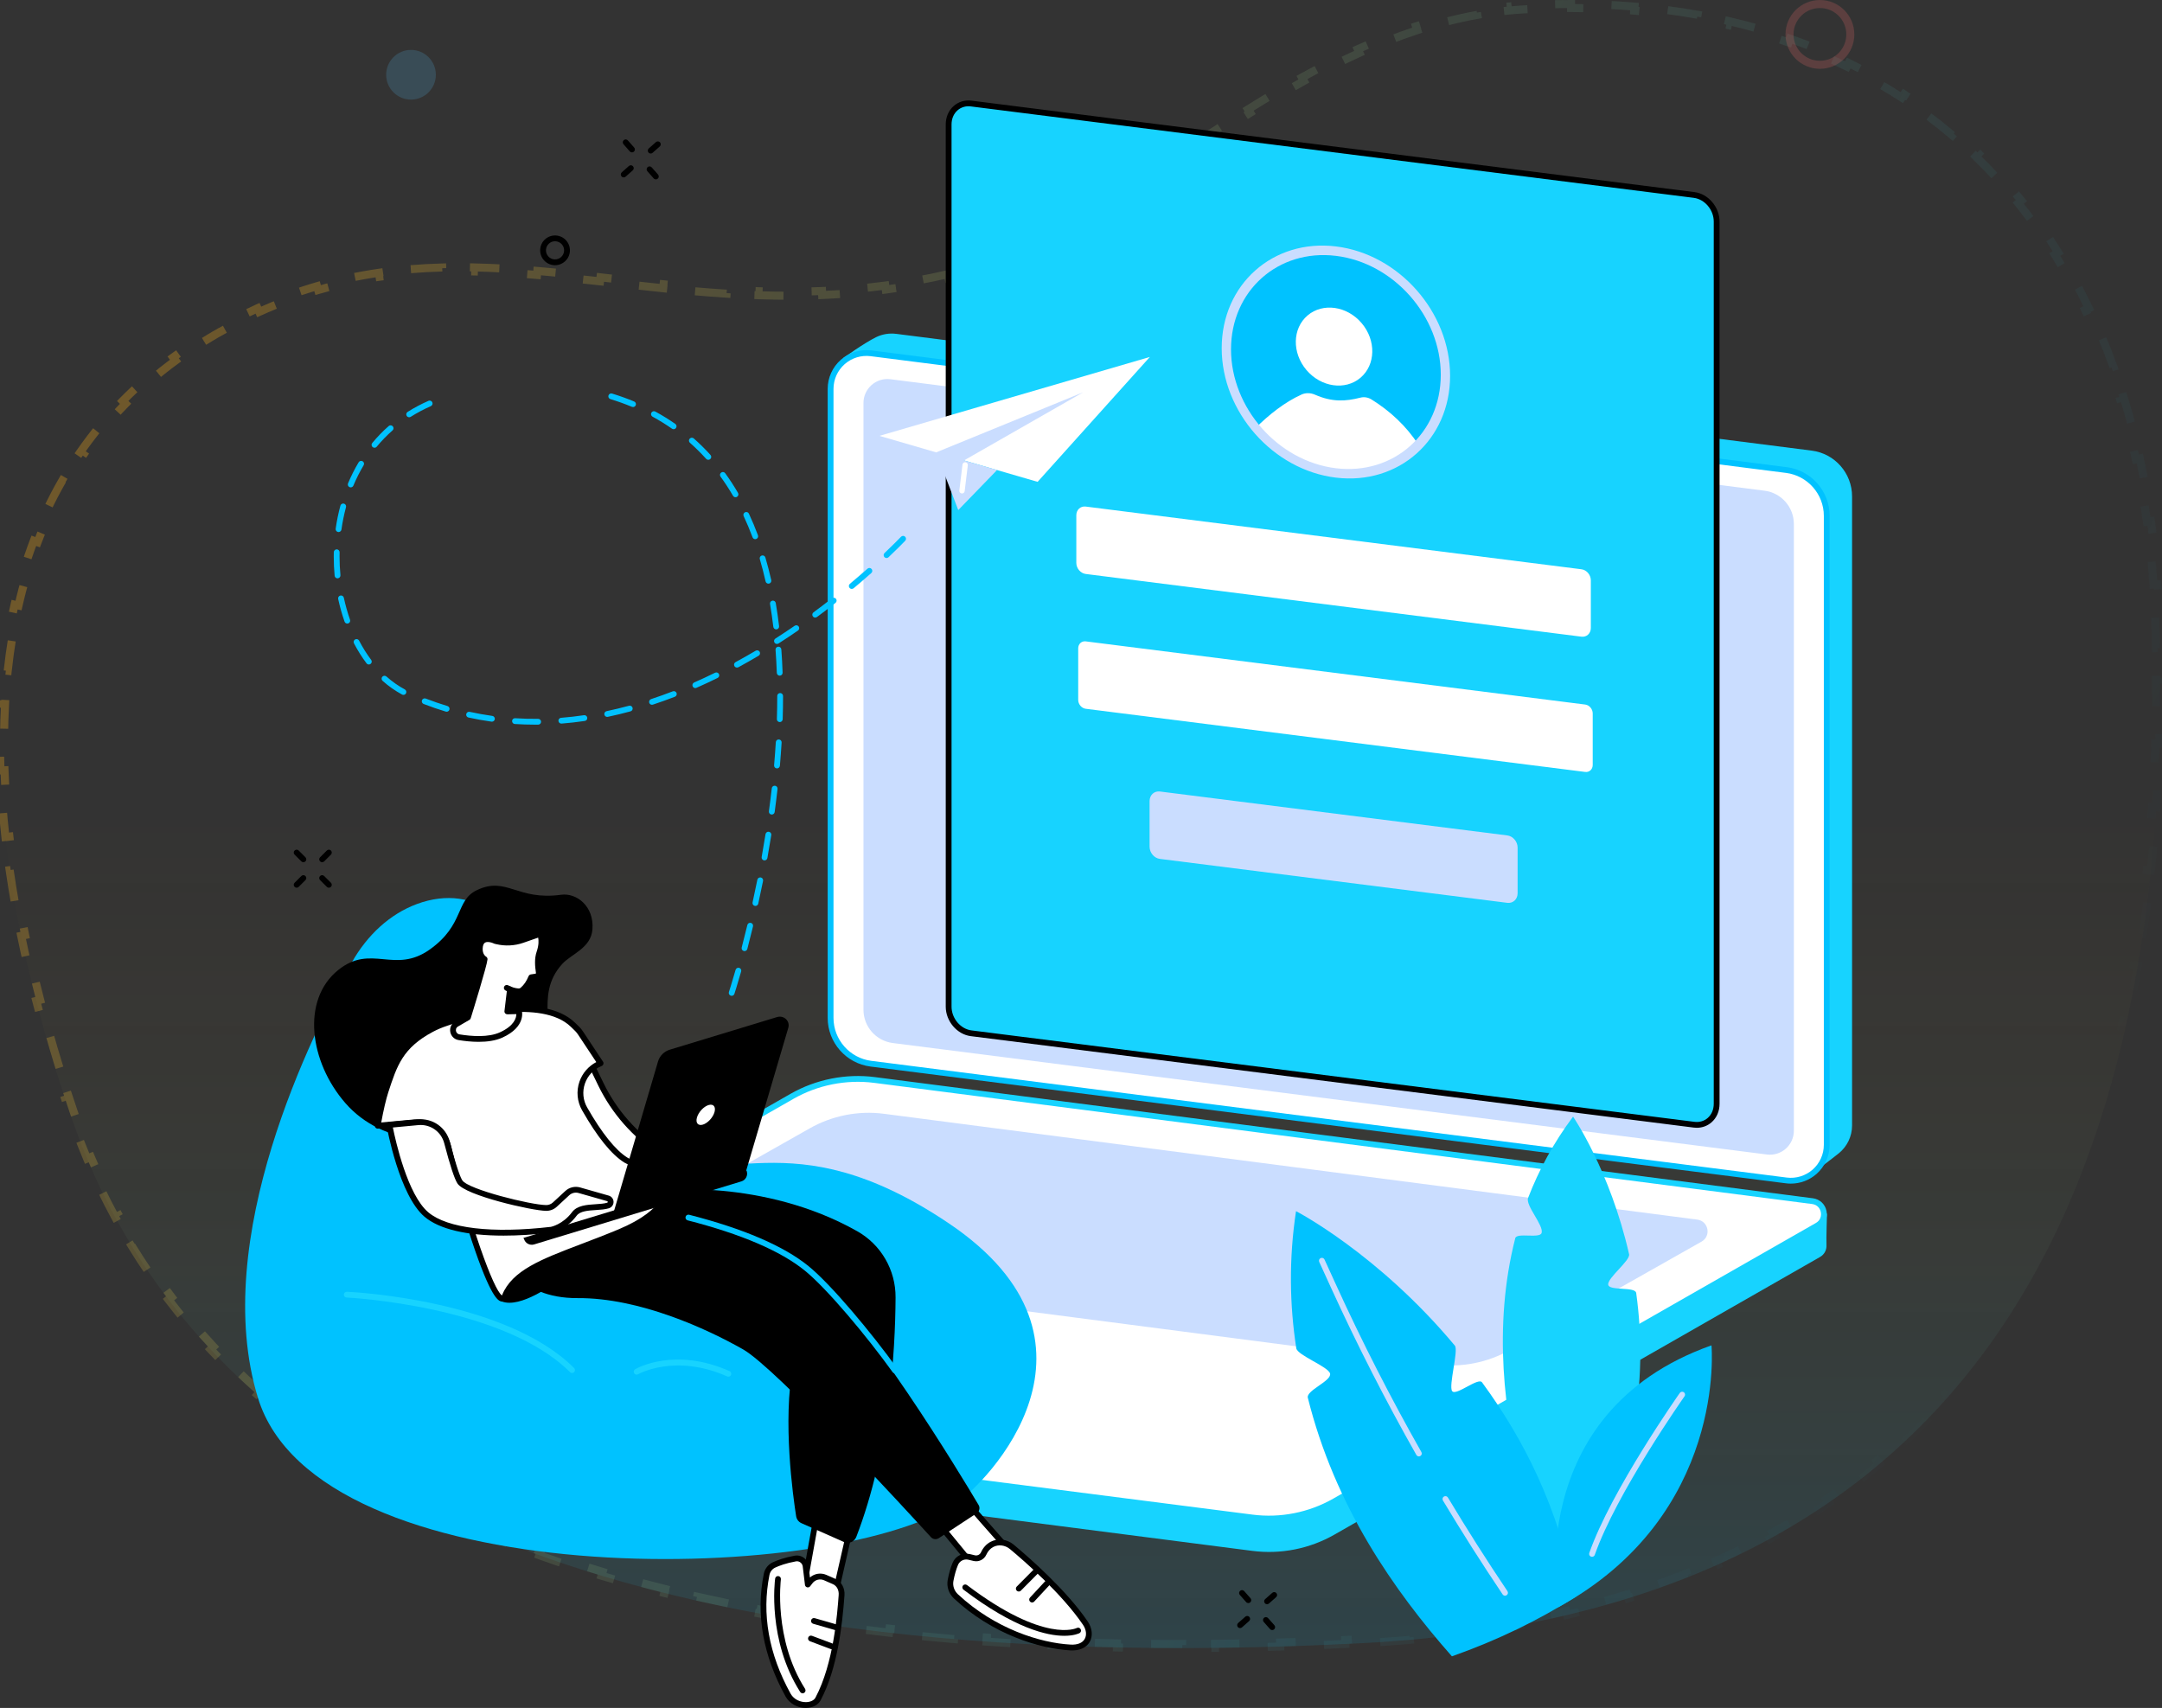 <svg width="538" height="425" viewBox="0 0 538 425" fill="none" xmlns="http://www.w3.org/2000/svg">
<rect x="0" y="0" width="538" height="425" fill="#333333" stroke="none"/>
<path d="M239.676 67.294C167.127 85.994 115.732 46.288 53.536 82.131C-9.322 118.354 -10.386 194.934 17.367 276.907C48.066 367.609 148.129 418.813 338.904 408.889C502.164 400.403 540.159 282.307 537.415 157.3C535.222 57.144 476.228 -4.175 379.046 1.344C323.43 4.501 280.241 56.845 239.676 67.294Z" fill="url(#paint0_linear_204_10023)"/>
<path d="M250.715 63.515C248.27 64.541 245.838 65.448 243.417 66.217L243.719 67.17C242.453 67.572 241.188 67.937 239.925 68.263C238.624 68.598 237.33 68.915 236.042 69.213L235.816 68.239C233.213 68.843 230.637 69.374 228.087 69.837L228.265 70.821C225.625 71.3 223.012 71.708 220.425 72.051L220.294 71.059C217.649 71.41 215.032 71.693 212.439 71.915L212.524 72.912C209.854 73.141 207.211 73.306 204.592 73.416L204.551 72.417C201.894 72.529 199.263 72.583 196.656 72.588L196.658 73.588C193.992 73.594 191.351 73.548 188.733 73.462L188.766 72.462C186.112 72.374 183.481 72.243 180.869 72.079L180.807 73.077C178.152 72.91 175.519 72.708 172.907 72.483L172.993 71.486C170.355 71.259 167.736 71.006 165.134 70.739L165.032 71.733C162.392 71.462 159.77 71.176 157.164 70.886L157.275 69.892C155.889 69.738 154.508 69.583 153.13 69.428C151.892 69.288 150.658 69.15 149.427 69.012L149.316 70.006C146.688 69.713 144.074 69.427 141.471 69.159L141.573 68.164C138.942 67.894 136.322 67.642 133.708 67.42L133.623 68.416C130.999 68.194 128.384 68.002 125.774 67.853L125.831 66.854C123.197 66.703 120.567 66.596 117.938 66.543L117.918 67.543C115.298 67.49 112.682 67.493 110.066 67.562L110.039 66.563C107.414 66.633 104.787 66.77 102.155 66.986L102.237 67.983C99.646 68.196 97.052 68.486 94.451 68.865L94.307 67.875C91.725 68.252 89.135 68.715 86.536 69.277L86.748 70.255C84.231 70.799 81.705 71.436 79.168 72.176L78.888 71.216C76.398 71.943 73.896 72.769 71.382 73.702L71.73 74.64C69.332 75.53 66.922 76.52 64.498 77.618L64.085 76.707C61.742 77.768 59.387 78.929 57.016 80.197L57.487 81.079C56.34 81.693 55.19 82.332 54.035 82.997L53.536 82.131L54.035 82.997C52.829 83.692 51.646 84.402 50.486 85.127L49.956 84.279C47.573 85.767 45.285 87.317 43.09 88.926L43.681 89.733C41.437 91.378 39.292 93.085 37.243 94.853L36.59 94.095C34.468 95.925 32.448 97.819 30.528 99.775L31.241 100.475C29.306 102.446 27.473 104.479 25.739 106.572L24.969 105.934C23.195 108.078 21.523 110.283 19.951 112.549L20.773 113.119C19.209 115.375 17.745 117.69 16.379 120.064L15.512 119.565C14.132 121.961 12.851 124.416 11.667 126.925L12.571 127.352C11.406 129.82 10.334 132.343 9.353 134.918L8.419 134.562C7.439 137.133 6.55 139.756 5.749 142.425L6.706 142.713C5.923 145.323 5.224 147.98 4.607 150.681L3.632 150.459C3.022 153.131 2.492 155.846 2.039 158.601L3.026 158.763C2.584 161.45 2.217 164.176 1.922 166.938L0.928 166.832C0.636 169.56 0.415 172.324 0.262 175.119L1.26 175.174C1.111 177.892 1.027 180.641 1.006 183.421L0.006 183.413C-0.016 186.152 0.024 188.919 0.122 191.713L1.121 191.677C1.217 194.404 1.37 197.156 1.577 199.931L0.579 200.006C0.784 202.742 1.041 205.5 1.349 208.279L2.343 208.169C2.644 210.886 2.995 213.624 3.393 216.38L2.403 216.524C2.796 219.24 3.235 221.974 3.718 224.724L4.703 224.551C5.177 227.244 5.694 229.954 6.252 232.678L5.272 232.878C5.824 235.569 6.416 238.273 7.047 240.989L8.021 240.763C8.642 243.432 9.3 246.112 9.995 248.804L9.027 249.054C9.714 251.717 10.438 254.389 11.196 257.071L12.158 256.799C12.905 259.44 13.685 262.089 14.497 264.746L13.541 265.039C14.346 267.671 15.183 270.311 16.05 272.957L17.001 272.645C17.431 273.957 17.869 275.271 18.314 276.586L17.367 276.907L18.314 276.586C18.747 277.867 19.195 279.14 19.656 280.405L18.717 280.747C19.648 283.3 20.635 285.819 21.68 288.307L22.602 287.919C23.646 290.406 24.748 292.86 25.908 295.281L25.006 295.713C26.178 298.158 27.408 300.569 28.697 302.945L29.576 302.468C30.86 304.834 32.202 307.165 33.604 309.46L32.751 309.982C34.161 312.291 35.63 314.564 37.16 316.803L37.986 316.238C39.501 318.455 41.076 320.636 42.711 322.782L41.915 323.388C43.55 325.533 45.245 327.644 46.999 329.718L47.763 329.072C49.492 331.116 51.28 333.125 53.127 335.098L52.397 335.781C54.235 337.746 56.132 339.675 58.088 341.569L58.784 340.85C60.703 342.709 62.68 344.533 64.714 346.323L64.054 347.073C66.07 348.848 68.143 350.588 70.273 352.293L70.898 351.513C72.982 353.182 75.121 354.818 77.315 356.421L76.725 357.228C78.894 358.812 81.116 360.364 83.391 361.882L83.947 361.05C86.168 362.532 88.442 363.983 90.768 365.402L90.247 366.256C92.53 367.648 94.863 369.01 97.245 370.341L97.733 369.468C100.058 370.767 102.432 372.036 104.854 373.275L104.398 374.165C106.783 375.385 109.215 376.576 111.693 377.738L112.118 376.832C114.538 377.967 117.004 379.074 119.516 380.152L119.121 381.071C121.58 382.127 124.082 383.155 126.627 384.156L126.993 383.226C129.47 384.2 131.988 385.148 134.548 386.07L134.209 387.011C136.731 387.919 139.292 388.801 141.894 389.658L142.207 388.708C144.753 389.547 147.337 390.36 149.961 391.149L149.673 392.107C152.226 392.875 154.815 393.619 157.442 394.339L157.706 393.375C160.282 394.081 162.893 394.765 165.541 395.425L165.299 396.395C167.911 397.047 170.558 397.677 173.24 398.283L173.461 397.308C176.053 397.895 178.678 398.46 181.336 399.004L181.136 399.984C183.764 400.522 186.425 401.039 189.118 401.536L189.299 400.552C191.933 401.038 194.599 401.503 197.295 401.949L197.132 402.935C199.768 403.37 202.433 403.786 205.129 404.183L205.274 403.193C207.936 403.585 210.626 403.958 213.347 404.311L213.218 405.303C215.864 405.647 218.537 405.972 221.238 406.28L221.351 405.286C224.017 405.59 226.71 405.876 229.43 406.143L229.332 407.139C231.999 407.401 234.693 407.647 237.414 407.875L237.497 406.879C240.164 407.103 242.857 407.31 245.575 407.501L245.505 408.498C248.188 408.686 250.896 408.858 253.629 409.014L253.686 408.015C256.354 408.167 259.045 408.303 261.76 408.424L261.716 409.423C264.409 409.542 267.126 409.646 269.866 409.734L269.898 408.735C272.566 408.821 275.256 408.892 277.969 408.949L277.948 409.949C280.646 410.005 283.367 410.046 286.109 410.073L286.119 409.073C288.788 409.099 291.478 409.111 294.189 409.109L294.19 410.109C296.889 410.107 299.609 410.091 302.349 410.061L302.338 409.061C305.01 409.032 307.702 408.989 310.413 408.933L310.434 409.933C313.13 409.877 315.845 409.809 318.581 409.726L318.55 408.727C321.227 408.646 323.922 408.553 326.636 408.447L326.675 409.447C329.364 409.342 332.073 409.224 334.799 409.094L334.752 408.095C336.114 408.03 337.48 407.962 338.852 407.89C340.198 407.82 341.535 407.743 342.863 407.658L342.927 408.656C345.592 408.486 348.224 408.286 350.821 408.057L350.733 407.061C353.395 406.826 356.02 406.56 358.611 406.265L358.724 407.258C361.369 406.956 363.976 406.623 366.548 406.258L366.408 405.268C369.062 404.892 371.677 404.483 374.254 404.041L374.423 405.027C377.039 404.579 379.616 404.097 382.155 403.583L381.957 402.602C384.585 402.07 387.172 401.502 389.718 400.9L389.948 401.873C392.546 401.259 395.103 400.608 397.617 399.922L397.354 398.958C399.916 398.259 402.434 397.524 404.909 396.753L405.206 397.708C407.769 396.91 410.286 396.073 412.758 395.199L412.425 394.256C414.925 393.372 417.379 392.45 419.786 391.49L420.157 392.419C422.637 391.431 425.069 390.403 427.453 389.336L427.045 388.423C429.475 387.336 431.856 386.208 434.187 385.041L434.635 385.935C437.017 384.743 439.349 383.51 441.631 382.237L441.144 381.364C443.454 380.076 445.712 378.747 447.919 377.378L448.446 378.228C450.716 376.821 452.934 375.372 455.1 373.882L454.533 373.058C456.712 371.559 458.839 370.019 460.914 368.438L461.52 369.234C463.632 367.625 465.691 365.975 467.697 364.285L467.053 363.52C469.071 361.821 471.035 360.081 472.948 358.301L473.629 359.034C475.573 357.225 477.464 355.376 479.303 353.489L478.586 352.791C480.423 350.905 482.208 348.979 483.942 347.016L484.692 347.678C486.443 345.695 488.143 343.673 489.791 341.614L489.011 340.989C490.654 338.938 492.247 336.849 493.79 334.725L494.599 335.313C496.152 333.175 497.655 331.002 499.109 328.795L498.274 328.245C499.718 326.053 501.114 323.828 502.463 321.57L503.321 322.083C504.674 319.818 505.98 317.521 507.24 315.193L506.36 314.717C507.609 312.409 508.813 310.07 509.973 307.702L510.871 308.141C512.029 305.775 513.144 303.38 514.216 300.957L513.302 300.553C514.362 298.157 515.38 295.734 516.357 293.284L517.286 293.655C518.262 291.209 519.198 288.737 520.094 286.241L519.153 285.903C520.039 283.433 520.887 280.939 521.698 278.422L522.649 278.729C523.456 276.224 524.225 273.697 524.958 271.149L523.997 270.872C524.721 268.354 525.411 265.815 526.065 263.256L527.034 263.504C527.687 260.953 528.305 258.383 528.891 255.795L527.915 255.574C528.495 253.012 529.042 250.431 529.558 247.834L530.539 248.029C531.051 245.45 531.532 242.855 531.983 240.245L530.997 240.075C531.444 237.489 531.861 234.888 532.25 232.273L533.239 232.42C533.626 229.813 533.985 227.192 534.316 224.559L533.324 224.434C533.652 221.828 533.953 219.209 534.228 216.579L535.223 216.683C535.496 214.065 535.744 211.436 535.967 208.796L534.971 208.712C535.192 206.092 535.389 203.461 535.562 200.822L536.559 200.887C536.732 198.256 536.881 195.615 537.007 192.967L536.008 192.919C536.133 190.294 536.235 187.661 536.316 185.021L537.316 185.052C537.397 182.416 537.456 179.773 537.495 177.124L536.495 177.11C536.534 174.476 536.552 171.836 536.551 169.191L537.551 169.191C537.549 166.554 537.528 163.913 537.488 161.269L536.489 161.284C536.469 159.964 536.444 158.643 536.415 157.322C536.386 155.992 536.347 154.67 536.298 153.354L537.297 153.317C537.198 150.655 537.057 148.021 536.877 145.416L535.879 145.485C535.696 142.84 535.47 140.224 535.203 137.639L536.198 137.536C535.924 134.887 535.608 132.27 535.248 129.685L534.257 129.823C533.892 127.196 533.481 124.602 533.027 122.043L534.011 121.868C533.545 119.242 533.032 116.651 532.473 114.097L531.496 114.311C530.929 111.719 530.315 109.166 529.654 106.652L530.621 106.397C529.943 103.82 529.216 101.282 528.44 98.786L527.485 99.083C526.699 96.553 525.863 94.066 524.978 91.623L525.918 91.282C525.01 88.779 524.051 86.32 523.041 83.908L522.118 84.295C521.096 81.856 520.022 79.465 518.896 77.122L519.797 76.689C518.645 74.292 517.438 71.946 516.178 69.651L515.302 70.132C514.032 67.819 512.708 65.559 511.33 63.353L512.178 62.823C510.772 60.571 509.309 58.375 507.792 56.235L506.976 56.813C505.453 54.666 503.874 52.575 502.24 50.543L503.02 49.916C501.36 47.852 499.643 45.847 497.871 43.903L497.132 44.577C495.364 42.638 493.54 40.76 491.661 38.944L492.356 38.224C490.458 36.389 488.503 34.617 486.493 32.909L485.845 33.67C483.853 31.977 481.806 30.347 479.704 28.781L480.302 27.979C478.191 26.406 476.026 24.898 473.808 23.455L473.263 24.294C471.077 22.872 468.839 21.514 466.549 20.222L467.041 19.351C464.754 18.061 462.417 16.835 460.03 15.676L459.593 16.575C457.252 15.438 454.863 14.365 452.426 13.356L452.808 12.432C450.388 11.43 447.921 10.492 445.408 9.618L445.079 10.562C442.626 9.709 440.127 8.917 437.585 8.188L437.86 7.227C435.347 6.506 432.792 5.847 430.195 5.249L429.97 6.223C427.441 5.641 424.872 5.118 422.263 4.654L422.438 3.669C419.868 3.212 417.261 2.813 414.615 2.473L414.488 3.464C411.916 3.133 409.307 2.857 406.664 2.638L406.747 1.641C404.148 1.425 401.516 1.263 398.85 1.156L398.81 2.155C396.219 2.051 393.596 1.999 390.941 2L390.941 1C388.334 1.001 385.697 1.052 383.03 1.154L383.068 2.153C381.754 2.204 380.432 2.267 379.103 2.342L379.046 1.344L379.103 2.342C377.815 2.415 376.533 2.515 375.257 2.64L375.159 1.645C372.562 1.901 369.993 2.261 367.449 2.716L367.625 3.7C365.088 4.154 362.576 4.704 360.089 5.34L359.841 4.372C357.324 5.015 354.833 5.746 352.367 6.554L352.678 7.504C350.233 8.306 347.81 9.184 345.409 10.13L345.043 9.2C342.631 10.151 340.242 11.168 337.875 12.244L338.289 13.154C335.942 14.22 333.617 15.344 331.311 16.515L330.858 15.623C328.545 16.798 326.253 18.02 323.982 19.279L324.466 20.154C322.205 21.408 319.963 22.699 317.739 24.019L317.228 23.159C314.993 24.486 312.776 25.841 310.577 27.214L311.107 28.062C308.905 29.438 306.72 30.832 304.552 32.235L304.008 31.396C301.818 32.813 299.646 34.239 297.489 35.664L298.041 36.498C296.114 37.771 294.201 39.044 292.298 40.308L291.557 40.801L291.003 39.968C288.822 41.418 286.656 42.857 284.505 44.272L285.054 45.108C282.861 46.551 280.681 47.972 278.514 49.358L277.976 48.516C275.76 49.933 273.56 51.313 271.372 52.644L271.892 53.498C269.63 54.875 267.38 56.201 265.142 57.461L264.651 56.59C262.347 57.886 260.058 59.112 257.78 60.253L258.228 61.147C255.843 62.341 253.468 63.443 251.102 64.437L250.715 63.515Z" stroke="url(#paint1_linear_204_10023)" stroke-opacity="0.3" stroke-width="2" stroke-dasharray="8 8"/>
<circle opacity="0.2" cx="102.277" cy="18.601" r="6.184" fill="#52AFE3"/>
<circle opacity="0.2" cx="452.874" cy="8.563" r="7.563" stroke="#FF6F6F" stroke-width="2"/>
<g clip-path="url(#clip0_204_10023)">
<path d="M451.492 291.623L223.02 259.848C217.284 259.116 212.983 254.233 212.983 248.454L209.851 89.095C209.851 89.095 215.057 85.342 218.011 83.903C219.512 83.172 221.244 82.849 223.044 83.08L450.838 112.133C456.573 112.864 460.875 117.748 460.875 123.526V280.051C460.875 282.852 459.595 285.32 457.617 286.951C455.784 288.438 451.492 291.623 451.492 291.623Z" fill="#17D3FF"/>
<path d="M444.516 293.74L216.722 264.688C210.986 263.957 206.685 259.073 206.685 253.294V96.769C206.685 91.39 211.405 87.233 216.741 87.916L444.535 116.968C450.27 117.7 454.572 122.583 454.572 128.362V284.887C454.576 290.262 449.852 294.419 444.516 293.74Z" fill="white"/>
<path d="M439.675 287.288L222.168 259.549C217.997 259.015 214.869 255.469 214.869 251.264V100.282C214.869 96.688 218.021 93.911 221.586 94.368L439.093 122.107C443.265 122.641 446.392 126.187 446.392 130.393V281.375C446.392 284.964 443.241 287.745 439.675 287.288Z" fill="#CADDFF"/>
<path d="M445.646 294.534C445.242 294.534 444.833 294.51 444.424 294.457L216.63 265.405C210.548 264.63 205.963 259.424 205.963 253.294V96.769C205.963 93.998 207.156 91.361 209.235 89.528C211.313 87.695 214.085 86.848 216.832 87.199L444.626 116.251C450.708 117.026 455.293 122.232 455.293 128.362V284.887C455.293 287.659 454.1 290.295 452.022 292.129C450.251 293.688 447.98 294.534 445.646 294.534ZM444.607 293.024C446.945 293.322 449.298 292.6 451.069 291.041C452.84 289.482 453.85 287.24 453.85 284.882V128.362C453.85 122.959 449.808 118.364 444.448 117.68L216.654 88.633C214.316 88.335 211.963 89.056 210.192 90.615C208.422 92.174 207.411 94.416 207.411 96.774V253.299C207.411 258.703 211.453 263.298 216.818 263.981L444.607 293.024Z" fill="#00C2FF"/>
<path d="M311.625 385.92L77.35 355.709C75.517 355.473 74.482 353.938 74.506 352.403C74.521 351.344 74.607 343.887 74.607 343.887L198.481 273.07C204.688 269.524 212.719 268.157 219.806 269.062L451.122 298.903C452.513 299.081 453.711 299.986 454.259 301.275L454.63 302.146C454.63 302.146 454.432 308.368 454.509 309.816C454.572 310.951 454.062 312.125 452.873 312.804L332.108 381.85C325.906 385.401 318.713 386.83 311.625 385.92Z" fill="#17D3FF"/>
<path d="M106.161 351.08L78.187 347.466C75.088 347.072 74.275 342.958 76.984 341.409L197.1 272.805C203.307 269.259 210.5 267.835 217.588 268.744L451.026 298.898C454.124 299.293 454.937 303.407 452.228 304.956L332.113 373.559C325.906 377.106 318.712 378.53 311.625 377.62L106.161 351.08Z" fill="white"/>
<path d="M357.33 339.542L154.908 313.203C152.108 312.847 151.371 309.133 153.825 307.732L201.421 280.821C207.027 277.622 213.522 276.332 219.927 277.15L422.349 303.489C425.15 303.845 425.886 307.559 423.432 308.959L375.836 335.87C370.23 339.075 363.73 340.36 357.33 339.542Z" fill="#CADDFF"/>
<path d="M315.748 378.607C314.339 378.607 312.934 378.52 311.533 378.337L197.215 363.676C196.821 363.624 196.542 363.263 196.59 362.868C196.638 362.474 197.004 362.199 197.398 362.243L311.716 376.903C318.606 377.789 325.723 376.374 331.756 372.929L451.872 304.326C453.042 303.657 453.273 302.497 453.099 301.631C452.926 300.765 452.272 299.784 450.934 299.61L217.496 269.456C210.606 268.576 203.49 269.986 197.456 273.431L180.625 283.044C180.279 283.242 179.841 283.121 179.639 282.775C179.442 282.428 179.562 281.986 179.908 281.788L196.739 272.175C203.042 268.576 210.481 267.104 217.679 268.023L451.117 298.177C452.84 298.398 454.172 299.644 454.514 301.347C454.851 303.051 454.095 304.711 452.585 305.577L332.469 374.185C327.392 377.086 321.58 378.607 315.748 378.607Z" fill="#17D3FF"/>
<path d="M421.569 279.874L241.674 257.12C238.575 256.73 236.068 253.761 236.068 250.489V30.976C236.068 27.709 238.58 25.375 241.674 25.765L421.574 48.519C424.672 48.909 427.179 51.877 427.179 55.149V274.667C427.179 277.934 424.667 280.263 421.569 279.874Z" fill="#17D3FF"/>
<path d="M422.247 280.638C421.992 280.638 421.737 280.624 421.477 280.59L241.578 257.836C238.137 257.403 235.342 254.108 235.342 250.494V30.976C235.342 29.133 236.044 27.497 237.324 26.371C238.527 25.308 240.105 24.841 241.765 25.048L421.665 47.802C425.105 48.235 427.901 51.531 427.901 55.144V274.663C427.901 276.505 427.198 278.141 425.918 279.267C424.903 280.162 423.618 280.638 422.247 280.638ZM421.66 279.157C422.901 279.315 424.076 278.969 424.966 278.185C425.928 277.338 426.457 276.087 426.457 274.663V55.144C426.457 52.233 424.225 49.577 421.482 49.231L241.582 26.482C240.341 26.323 239.167 26.67 238.277 27.454C237.315 28.301 236.785 29.552 236.785 30.976V250.494C236.785 253.405 239.018 256.061 241.76 256.407L421.66 279.157Z" fill="black"/>
<path d="M393.531 158.43L270.172 142.826C268.883 142.662 267.834 141.425 267.834 140.064V128.223C267.834 126.861 268.878 125.889 270.172 126.053L393.531 141.656C394.821 141.82 395.87 143.057 395.87 144.418V156.26C395.87 157.621 394.821 158.593 393.531 158.43Z" fill="white"/>
<path d="M394.465 192.091L270.177 176.372C269.143 176.242 268.306 175.251 268.306 174.159V161.336C268.306 160.244 269.143 159.469 270.177 159.599L394.465 175.318C395.499 175.448 396.337 176.439 396.337 177.532V190.354C396.337 191.442 395.499 192.221 394.465 192.091Z" fill="white"/>
<path d="M375.079 224.661L288.635 213.729C287.215 213.551 286.065 212.189 286.065 210.693V199.342C286.065 197.846 287.215 196.778 288.635 196.956L375.079 207.888C376.499 208.066 377.649 209.427 377.649 210.924V222.274C377.649 223.775 376.499 224.844 375.079 224.661Z" fill="#CADDFF"/>
<path d="M351.304 112.291C362.168 103.058 362.526 85.632 352.105 73.37C341.683 61.107 324.427 58.65 313.564 67.883C302.7 77.116 302.342 94.541 312.764 106.804C323.186 119.067 340.441 121.523 351.304 112.291Z" fill="#00C2FF"/>
<path d="M338.557 93.995C342.35 90.772 342.475 84.689 338.837 80.408C335.199 76.127 329.175 75.27 325.383 78.493C321.59 81.717 321.465 87.8 325.103 92.081C328.741 96.361 334.764 97.218 338.557 93.995Z" fill="white"/>
<path d="M312.477 106.465C315.734 103.231 319.684 100.065 323.894 98.169C324.91 97.712 326.117 97.727 327.234 98.218C331.516 100.099 334.85 99.887 338.555 98.944C339.455 98.718 340.451 98.877 341.312 99.416C345.941 102.303 349.944 106.007 352.995 110.704C340.956 122.8 321.686 118.508 312.477 106.465Z" fill="white"/>
<path d="M332.43 118.854C316.763 116.954 304.013 102.505 304.013 86.641C304.013 70.777 316.759 59.417 332.43 61.318C348.096 63.218 360.847 77.667 360.847 93.531C360.847 109.395 348.096 120.755 332.43 118.854ZM332.43 63.666C318.038 61.919 306.332 72.356 306.332 86.925C306.332 101.494 318.038 114.769 332.43 116.516C346.821 118.263 358.528 107.826 358.528 93.257C358.533 78.683 346.821 65.412 332.43 63.666Z" fill="#CADDFF"/>
<path d="M103.712 224.969C97.048 227.442 91.385 232.653 87.536 239.504C77.71 256.999 52.06 308.266 64.195 347.861C79.053 396.357 204.678 395.058 237.416 374.421C245.735 369.176 279.767 333.806 236.088 304.403C196.051 277.453 179.504 297.234 161.042 286.619C142.58 276 129.247 233.389 122.434 227.331C118.026 223.419 111.184 222.197 103.712 224.969Z" fill="#00C2FF"/>
<path d="M142.358 341.664C142.175 341.664 141.988 341.591 141.848 341.452C125.248 324.862 86.645 322.898 86.255 322.879C85.856 322.86 85.548 322.523 85.567 322.124C85.587 321.724 85.933 321.426 86.323 321.436C87.93 321.508 125.874 323.447 142.868 340.427C143.152 340.711 143.152 341.168 142.868 341.447C142.724 341.596 142.541 341.664 142.358 341.664Z" fill="#17D3FF"/>
<path d="M181.245 342.573C181.149 342.573 181.048 342.554 180.952 342.51C168.009 336.751 158.872 341.919 158.78 341.972C158.439 342.174 157.996 342.058 157.794 341.712C157.592 341.37 157.707 340.927 158.054 340.725C158.448 340.494 167.884 335.115 181.544 341.192C181.909 341.356 182.073 341.779 181.909 342.145C181.784 342.414 181.52 342.573 181.245 342.573Z" fill="#17D3FF"/>
<path d="M240.197 373.261C240.312 373.641 254.179 389.312 254.179 389.312L244.931 392.955L233.764 379.362L240.197 373.261Z" fill="white"/>
<path d="M244.936 393.677C244.724 393.677 244.517 393.585 244.378 393.412L233.21 379.819C232.97 379.526 232.998 379.098 233.273 378.838L239.701 372.737C239.884 372.564 240.139 372.501 240.384 372.563C240.577 372.616 240.74 372.746 240.837 372.92C241.399 373.713 249.425 382.846 254.728 388.836C254.881 389.014 254.944 389.255 254.891 389.481C254.838 389.712 254.675 389.9 254.453 389.986L245.205 393.629C245.114 393.662 245.023 393.677 244.936 393.677ZM234.75 379.425L245.157 392.094L252.957 389.024C244.262 379.194 241.212 375.653 240.124 374.325L234.75 379.425Z" fill="black"/>
<path d="M244.777 386.575C245.133 385.79 245.749 384.895 246.812 384.323C248.41 383.462 250.387 383.755 251.783 384.92C255.266 387.821 264.731 396.029 270.081 403.892C271.972 406.668 270.87 410.209 266.372 409.964C259 409.564 247.366 406.09 237.873 397.237C236.785 396.222 236.27 394.721 236.549 393.258C236.776 392.06 237.141 390.568 237.723 389.159C238.282 387.816 239.749 387.09 241.164 387.426L242.439 387.73C243.391 387.956 244.373 387.47 244.777 386.575Z" fill="white"/>
<path d="M266.814 410.695C266.656 410.695 266.497 410.69 266.333 410.681C258.582 410.262 246.904 406.649 237.382 397.762C236.097 396.564 235.52 394.827 235.838 393.118C236.136 391.531 236.545 390.106 237.055 388.875C237.748 387.2 239.547 386.291 241.328 386.719L242.603 387.022C243.218 387.167 243.858 386.854 244.118 386.272C244.638 385.126 245.451 384.227 246.466 383.683C248.271 382.711 250.59 382.985 252.24 384.361C255.998 387.489 265.318 395.616 270.673 403.483C271.804 405.147 271.996 407.086 271.179 408.544C270.717 409.372 269.543 410.695 266.814 410.695ZM240.457 388.061C239.562 388.061 238.739 388.586 238.388 389.433C237.916 390.568 237.536 391.901 237.257 393.388C237.026 394.605 237.445 395.847 238.364 396.708C247.607 405.33 258.914 408.838 266.41 409.242C268.114 409.338 269.36 408.838 269.923 407.837C270.476 406.86 270.308 405.503 269.485 404.296C264.231 396.583 255.036 388.562 251.321 385.473C250.118 384.472 248.444 384.265 247.154 384.958C246.409 385.357 245.831 386.002 245.437 386.873C244.888 388.081 243.555 388.74 242.271 388.432L240.996 388.129C240.813 388.086 240.635 388.061 240.457 388.061Z" fill="black"/>
<path d="M264.842 407.053C260.569 407.053 252.5 405.229 239.755 395.572C239.437 395.332 239.375 394.879 239.615 394.562C239.856 394.244 240.308 394.182 240.626 394.422C259.934 409.059 267.869 405.157 267.946 405.114C268.297 404.926 268.735 405.061 268.922 405.417C269.11 405.768 268.975 406.206 268.619 406.394C268.489 406.456 267.286 407.053 264.842 407.053Z" fill="black"/>
<path d="M256.83 398.762C256.652 398.762 256.479 398.7 256.339 398.57C256.046 398.301 256.031 397.843 256.301 397.55L260.044 393.513C260.314 393.22 260.771 393.205 261.064 393.475C261.358 393.744 261.372 394.201 261.103 394.495L257.359 398.532C257.22 398.685 257.022 398.762 256.83 398.762Z" fill="black"/>
<path d="M253.52 396.039C253.338 396.039 253.155 395.972 253.01 395.827C252.727 395.548 252.727 395.091 253.006 394.807L257.129 390.655C257.408 390.371 257.865 390.371 258.149 390.65C258.433 390.929 258.433 391.386 258.154 391.67L254.03 395.823C253.891 395.967 253.708 396.039 253.52 396.039Z" fill="black"/>
<path d="M211.275 381.643L207.016 400.345L200.011 395.014L203.249 377.038L211.275 381.643Z" fill="white"/>
<path d="M207.016 401.067C206.862 401.067 206.708 401.019 206.579 400.918L199.578 395.587C199.361 395.423 199.255 395.154 199.303 394.884L202.542 376.908C202.585 376.677 202.734 376.48 202.946 376.384C203.158 376.283 203.408 376.297 203.61 376.413L211.635 381.017C211.91 381.176 212.049 381.494 211.982 381.802L207.724 400.499C207.671 400.74 207.498 400.932 207.267 401.019C207.18 401.053 207.098 401.067 207.016 401.067ZM200.8 394.706L206.559 399.09L210.452 382.004L203.778 378.174L200.8 394.706Z" fill="black"/>
<path d="M209.427 396.953C208.998 402.771 207.969 414.472 203.571 422.772C202.392 425 197.783 424.832 196.108 421.796C192.62 415.468 188.159 404.714 190.782 391.733C190.989 390.718 191.662 389.861 192.601 389.428C193.702 388.918 195.444 388.278 197.922 387.826C199.159 387.6 200.328 388.466 200.477 389.712L201.03 394.288L201.613 393.528C202.488 392.387 204.033 391.988 205.351 392.57C206.063 392.883 206.848 393.224 207.555 393.537C208.888 394.119 209.532 395.51 209.427 396.953Z" fill="white"/>
<path d="M200.511 425C198.403 425 196.431 423.884 195.473 422.142C189.853 411.951 188.035 401.674 190.075 391.588C190.325 390.352 191.157 389.298 192.298 388.769C193.361 388.273 195.18 387.585 197.792 387.109C198.577 386.969 199.39 387.157 200.035 387.629C200.679 388.105 201.103 388.827 201.199 389.621L201.55 392.541C202.657 391.56 204.25 391.29 205.645 391.901L207.849 392.868C209.379 393.542 210.278 395.159 210.144 396.997C209.6 404.426 208.387 415.213 204.206 423.099C203.586 424.269 202.224 424.976 200.559 424.99C200.545 425 200.53 425 200.511 425ZM198.317 388.509C198.23 388.509 198.139 388.519 198.052 388.533C195.589 388.981 193.89 389.621 192.904 390.082C192.177 390.419 191.648 391.093 191.484 391.877C189.516 401.616 191.282 411.561 196.734 421.449C197.6 423.022 199.313 423.571 200.545 423.561C201.651 423.552 202.565 423.123 202.926 422.435C207.449 413.905 208.359 401.553 208.7 396.905C208.792 395.669 208.238 394.634 207.262 394.201L205.058 393.234C204.043 392.787 202.859 393.09 202.181 393.97L201.598 394.73C201.42 394.961 201.117 395.062 200.833 394.985C200.549 394.908 200.343 394.668 200.309 394.374L199.756 389.799C199.707 389.394 199.5 389.038 199.168 388.798C198.923 388.61 198.625 388.509 198.317 388.509Z" fill="black"/>
<path d="M199.732 421.358C199.491 421.358 199.26 421.237 199.121 421.026C190.955 408.203 192.803 393.436 192.89 392.815C192.943 392.421 193.299 392.137 193.698 392.195C194.093 392.248 194.372 392.609 194.319 393.003C194.3 393.152 192.461 407.88 200.338 420.251C200.55 420.588 200.454 421.035 200.117 421.247C200.001 421.324 199.866 421.358 199.732 421.358Z" fill="black"/>
<path d="M207.993 405.653C207.926 405.653 207.858 405.643 207.791 405.624L202.344 404.055C201.959 403.945 201.738 403.545 201.849 403.16C201.959 402.775 202.359 402.559 202.744 402.665L208.19 404.233C208.575 404.344 208.797 404.743 208.686 405.128C208.595 405.446 208.306 405.653 207.993 405.653Z" fill="black"/>
<path d="M206.944 410.387C206.858 410.387 206.776 410.373 206.689 410.339L201.546 408.405C201.17 408.265 200.983 407.847 201.122 407.476C201.262 407.101 201.68 406.913 202.051 407.053L207.194 408.987C207.57 409.127 207.757 409.545 207.618 409.916C207.512 410.209 207.238 410.387 206.944 410.387Z" fill="black"/>
<path d="M163.794 296.209C163.794 296.209 189.858 293.11 213.343 306.395C219.261 309.744 222.894 316.042 222.856 322.846C222.784 336.347 221.354 361.025 213.079 382.451C212.607 383.669 211.212 384.246 210.018 383.717L199.447 379.035C198.735 378.722 198.235 378.068 198.115 377.303C197.335 372.352 194.713 353.529 197.345 339.878C200.4 324.029 149.335 307.237 149.335 307.237L163.794 296.209Z" fill="black"/>
<path d="M243.045 376.557L233.624 382.75C232.994 383.163 232.156 383.058 231.651 382.504C225.853 376.148 193.13 340.461 184.926 335.789C175.914 330.655 159.074 322.927 143.782 323.024C128.491 323.115 125.263 312.491 125.263 312.491L147.069 298.403C147.069 298.403 184.806 302.676 200.751 315.648C215.152 327.359 239.023 366.934 243.521 374.507C243.94 375.2 243.728 376.11 243.045 376.557Z" fill="black"/>
<path d="M222.688 341.716C222.462 341.716 222.24 341.611 222.101 341.413C215.745 332.565 205.847 320.714 200.295 316.196C194.285 311.312 184.474 307.097 171.122 303.676C170.737 303.575 170.501 303.185 170.603 302.796C170.704 302.411 171.093 302.175 171.483 302.276C185.037 305.75 195.04 310.056 201.209 315.07C206.853 319.665 216.861 331.636 223.275 340.562C223.506 340.884 223.434 341.336 223.111 341.567C222.981 341.668 222.837 341.716 222.688 341.716Z" fill="#00C2FF"/>
<path d="M146.722 264.058L149.518 269.808C152.843 276.65 157.952 282.462 164.313 286.629L166.892 288.318C168.543 289.4 170.511 289.906 172.479 289.752L172.782 289.728C175.789 289.492 178.782 290.372 181.188 292.196L174.427 294.366C170.304 295.689 165.815 295.381 161.956 293.423C158.256 291.546 153.733 288.467 149.96 283.554C142.06 273.258 140.231 266.921 140.231 266.921L146.722 264.058Z" fill="white"/>
<path d="M169.293 295.906C166.647 295.906 164.029 295.29 161.623 294.072C156.725 291.59 152.607 288.197 149.383 284.002C141.487 273.715 139.611 267.392 139.534 267.128C139.433 266.781 139.606 266.416 139.938 266.266L146.438 263.399C146.794 263.24 147.208 263.394 147.381 263.745L150.172 269.495C153.439 276.217 158.467 281.933 164.712 286.027L167.292 287.716C168.802 288.708 170.626 289.174 172.425 289.035L172.724 289.011C175.914 288.756 179.07 289.689 181.62 291.623C181.837 291.787 181.943 292.056 181.895 292.321C181.851 292.586 181.659 292.802 181.404 292.884L174.644 295.054C172.883 295.622 171.078 295.906 169.293 295.906ZM141.121 267.315C141.776 269.105 144.172 274.841 150.528 283.116C153.617 287.144 157.572 290.396 162.278 292.778C165.964 294.645 170.198 294.967 174.206 293.678L179.542 291.965C177.521 290.796 175.187 290.262 172.839 290.444L172.536 290.469C170.414 290.632 168.273 290.084 166.498 288.919L163.919 287.23C157.452 282.991 152.251 277.073 148.868 270.12L146.38 264.996L141.121 267.315Z" fill="black"/>
<path d="M138.12 319.179C138.12 319.179 129.55 325.723 124.835 323.841C120.124 321.96 128.232 313.901 130.623 313.588C133.01 313.275 138.12 319.179 138.12 319.179Z" fill="black"/>
<path d="M139.611 222.654C143.465 222.12 147.863 225.493 147.425 231.253C147.069 235.953 142.161 237.378 139.895 239.885C132.552 248.006 139.601 256.821 133.861 264.919C128.395 272.637 120.095 267.325 108.985 276.183C100.243 283.16 132.028 272.56 120.899 279.917C112.021 285.787 95.368 285.296 85.957 274.509C77.008 264.25 74.948 248.844 84.119 241.415C92.361 234.731 98.183 242.526 106.969 236.257C115.635 230.079 113.253 224.083 118.666 221.504C126.066 217.977 128.684 224.17 139.611 222.654Z" fill="black"/>
<path d="M93.997 280.133C94.488 277.242 95.205 273.845 95.931 271.602C98.174 264.707 99.708 260.218 107.402 256.119C108.552 255.503 109.765 255.007 111.001 254.593L115.649 253.039C115.649 253.039 134.838 247.554 142.527 254.969C143.147 255.57 143.936 256.249 144.442 257.043L149.45 264.592L149.402 264.611C144.952 266.43 143.089 271.752 145.471 275.928C148.209 280.73 151.981 286.34 155.734 288.674C156.918 289.41 166.474 293.336 166.474 293.336C166.474 293.336 168.817 300.486 154.118 306.611C139.418 312.741 128.703 314.959 125.619 322.528C123.79 327.008 116.356 305.529 111.574 285.402C110.655 281.529 107.032 278.921 103.067 279.291L93.997 280.133Z" fill="white"/>
<path d="M124.993 323.851C124.96 323.851 124.926 323.851 124.897 323.846C124.199 323.793 122.573 323.668 118.248 311.259C115.707 303.975 113.017 294.611 110.871 285.57C110.039 282.068 106.705 279.676 103.134 280.008L94.069 280.85C93.848 280.874 93.627 280.788 93.473 280.624C93.319 280.46 93.251 280.234 93.29 280.013C93.872 276.597 94.603 273.368 95.253 271.376C97.447 264.63 99.035 259.761 107.07 255.479C108.201 254.877 109.413 254.363 110.78 253.905L115.428 252.351C116.256 252.116 135.141 246.828 143.032 254.444C143.138 254.545 143.244 254.646 143.359 254.752C143.936 255.296 144.591 255.912 145.058 256.648L150.057 264.188C150.177 264.371 150.211 264.592 150.143 264.799C150.081 265.006 149.927 265.174 149.725 265.256L149.677 265.275C147.738 266.069 146.236 267.657 145.553 269.639C144.875 271.607 145.072 273.768 146.102 275.567C149.715 281.914 153.179 286.23 156.119 288.058C156.952 288.578 162.933 291.099 166.753 292.667C166.95 292.749 167.099 292.908 167.162 293.11C167.268 293.428 169.544 300.967 154.397 307.28C151.086 308.661 147.911 309.869 145.115 310.932C135.507 314.589 128.564 317.226 126.292 322.807C125.927 323.692 125.354 323.851 124.993 323.851ZM103.794 278.536C107.773 278.536 111.338 281.298 112.272 285.238C116.891 304.648 122.852 321.089 124.907 322.355C124.921 322.331 124.936 322.297 124.95 322.259C127.462 316.1 134.65 313.367 144.596 309.58C147.382 308.522 150.543 307.319 153.839 305.947C165.959 300.895 166.022 295.218 165.844 293.856C163.929 293.067 156.466 289.973 155.354 289.285C152.169 287.303 148.633 282.934 144.846 276.284C143.614 274.124 143.374 271.53 144.187 269.173C144.913 267.06 146.424 265.318 148.382 264.289L143.84 257.437C143.46 256.84 142.878 256.292 142.363 255.806C142.248 255.695 142.132 255.589 142.026 255.484C134.722 248.435 116.039 253.674 115.851 253.727L111.232 255.272C109.943 255.7 108.802 256.186 107.744 256.749C100.223 260.757 98.79 265.16 96.62 271.819C96.052 273.565 95.412 276.323 94.868 279.32L102.995 278.565C103.264 278.55 103.534 278.536 103.794 278.536Z" fill="black"/>
<path d="M151.293 298.205L144.172 296.175C143.114 295.872 141.973 296.146 141.17 296.892L138.076 299.755C137.484 300.303 136.709 300.597 135.906 300.587C132.398 300.549 116.222 296.801 114.456 294.116C113.58 292.788 112.252 288.145 111.251 284.3C110.409 281.076 107.364 278.94 104.049 279.253L96.908 279.922C96.908 279.922 99.968 297.041 106.127 302.228C110.91 306.255 121.721 307.8 137.176 306C137.176 306 140.395 305.452 142.936 302.06C144.557 299.89 148.844 300.722 151.317 299.967C152.188 299.707 152.174 298.456 151.293 298.205Z" fill="white"/>
<path d="M125.32 307.473C116.13 307.473 109.327 305.88 105.656 302.786C99.367 297.493 96.316 280.764 96.191 280.051C96.157 279.854 96.206 279.647 96.326 279.488C96.446 279.33 96.634 279.224 96.831 279.209L103.971 278.541C107.657 278.199 111.006 280.547 111.939 284.127C113.773 291.157 114.672 293.158 115.048 293.726C116.544 295.992 132.057 299.832 135.906 299.87C136.512 299.875 137.123 299.649 137.58 299.23L140.674 296.367C141.66 295.453 143.075 295.116 144.365 295.487L151.486 297.517C152.193 297.72 152.669 298.35 152.679 299.081C152.684 299.817 152.217 300.452 151.515 300.669C150.571 300.958 149.46 301.03 148.286 301.107C146.357 301.232 144.355 301.362 143.503 302.502C140.823 306.087 137.431 306.698 137.287 306.722C132.961 307.222 128.953 307.473 125.32 307.473ZM97.764 280.566C98.443 283.93 101.426 297.33 106.589 301.679C111.338 305.678 122.453 306.991 137.089 305.288C137.08 305.288 140.039 304.73 142.353 301.631C143.604 299.952 146.049 299.798 148.199 299.659C149.287 299.586 150.316 299.524 151.101 299.283C151.197 299.254 151.24 299.187 151.24 299.091C151.24 298.99 151.192 298.927 151.096 298.898L143.975 296.868C143.162 296.637 142.276 296.849 141.656 297.421L138.562 300.284C137.845 300.948 136.916 301.309 135.935 301.309C135.92 301.309 135.906 301.309 135.891 301.309C132.437 301.27 115.822 297.513 113.845 294.515C113.094 293.375 111.983 289.997 110.544 284.483C109.789 281.591 107.085 279.695 104.106 279.97L97.764 280.566Z" fill="black"/>
<path d="M116.448 253.164C116.448 253.164 120.456 240.24 120.596 238.672C120.596 238.672 119.321 237.998 119.393 236.03C119.528 232.287 123.242 234.139 123.242 234.139L123.608 234.226C125.739 234.741 127.967 234.63 130.036 233.908L134.381 232.393C134.381 232.393 135.29 233.99 134.232 237.07C133.727 238.537 133.828 240.245 134.092 242.026C134.164 242.497 133.837 242.935 133.371 243.007L132.211 243.185C131.605 244.59 131.066 245.427 130.06 246.327C129.786 246.573 129.425 246.707 129.055 246.688C128.554 246.664 127.784 246.553 126.918 246.192L126.264 251.678L129.146 251.605C129.146 251.605 130.185 255.041 124.729 257.528C121.717 258.9 117.454 258.621 114.235 258.096C112.585 257.827 112.176 255.642 113.619 254.805L116.448 253.164Z" fill="white"/>
<path d="M119.104 259.251C117.333 259.251 115.587 259.054 114.114 258.813C113.056 258.64 112.248 257.846 112.05 256.792C111.858 255.743 112.329 254.719 113.253 254.18L115.842 252.674C117.319 247.91 119.417 240.895 119.811 238.975C119.321 238.532 118.608 237.609 118.666 235.997C118.714 234.698 119.152 233.793 119.965 233.312C121.293 232.523 123.05 233.249 123.483 233.451L123.771 233.524C125.773 234.005 127.852 233.904 129.795 233.225L134.14 231.71C134.467 231.594 134.833 231.729 135.006 232.032C135.05 232.109 136.065 233.952 134.915 237.301C134.424 238.725 134.583 240.433 134.809 241.915C134.939 242.776 134.342 243.585 133.481 243.719L132.711 243.84C132.1 245.182 131.508 246 130.541 246.866C130.123 247.241 129.569 247.439 129.016 247.415C128.641 247.395 128.121 247.333 127.524 247.169L127.077 250.937L129.127 250.889C129.459 250.903 129.742 251.091 129.834 251.403C129.882 251.567 130.989 255.474 125.027 258.192C123.29 258.982 121.178 259.251 119.104 259.251ZM121.375 234.404C121.125 234.404 120.889 234.447 120.702 234.558C120.336 234.775 120.139 235.28 120.11 236.054C120.057 237.508 120.904 238.013 120.942 238.037C121.187 238.176 121.337 238.451 121.313 238.735C121.173 240.337 117.55 252.048 117.136 253.381C117.083 253.554 116.968 253.698 116.809 253.79L113.975 255.435C113.378 255.782 113.436 256.364 113.465 256.537C113.532 256.893 113.797 257.302 114.341 257.394C117.348 257.885 121.534 258.197 124.416 256.879C127.981 255.253 128.482 253.285 128.491 252.351L126.268 252.404C126.062 252.395 125.86 252.322 125.715 252.168C125.576 252.014 125.508 251.808 125.532 251.596L126.187 246.111C126.216 245.885 126.345 245.687 126.538 245.572C126.735 245.456 126.971 245.442 127.183 245.528C127.953 245.851 128.641 245.947 129.078 245.971C129.256 245.986 129.425 245.913 129.564 245.793C130.45 244.994 130.95 244.268 131.537 242.901C131.633 242.675 131.845 242.512 132.09 242.473L133.25 242.295C133.327 242.281 133.38 242.208 133.37 242.131C133.125 240.476 132.947 238.556 133.539 236.834C134.121 235.14 134.049 233.961 133.919 233.317L130.267 234.592C128.063 235.362 125.701 235.477 123.43 234.933L123.064 234.847C123.011 234.832 122.958 234.813 122.91 234.789C122.655 234.659 121.977 234.404 121.375 234.404Z" fill="black"/>
<path d="M126.908 246.919C126.807 246.919 126.701 246.9 126.6 246.852L125.801 246.476C125.44 246.308 125.287 245.875 125.455 245.514C125.623 245.153 126.052 244.994 126.417 245.168L127.216 245.543C127.577 245.711 127.731 246.144 127.562 246.505C127.442 246.765 127.182 246.919 126.908 246.919Z" fill="black"/>
<path d="M185.639 291.46L152.762 301.458L163.742 264.149C164.146 262.744 165.257 261.633 166.686 261.2L193.371 253.087C195.065 252.573 196.648 254.074 196.167 255.743L185.639 291.46Z" fill="black"/>
<path d="M177.796 276.751C177.406 278.093 176.117 279.484 174.909 279.849C173.706 280.215 173.042 279.421 173.432 278.079C173.822 276.736 175.111 275.346 176.319 274.98C177.527 274.614 178.186 275.404 177.796 276.751Z" fill="white"/>
<path d="M184.489 293.976L132.914 309.662C131.85 309.984 130.72 309.383 130.397 308.319L130.243 308.045L185.677 291.19L185.831 291.464C186.154 292.523 185.552 293.654 184.489 293.976Z" fill="black"/>
<path d="M218.839 108.461L258.202 119.903L286.138 88.825L218.839 108.461Z" fill="white"/>
<path d="M238.456 126.928L232.961 112.566L269.553 97.611L239.88 114.577L248.108 116.968L238.456 126.928Z" fill="#CADDFF"/>
<path d="M239.389 122.8C239.361 122.8 239.336 122.8 239.308 122.795C238.942 122.752 238.677 122.415 238.725 122.049L239.505 115.616C239.548 115.251 239.89 114.981 240.251 115.034C240.616 115.077 240.881 115.414 240.833 115.78L240.053 122.213C240.015 122.554 239.726 122.8 239.389 122.8Z" fill="white"/>
<path d="M73.818 220.898C73.635 220.898 73.447 220.826 73.308 220.686C73.024 220.407 73.024 219.945 73.308 219.666L74.987 217.987C75.271 217.703 75.728 217.703 76.007 217.987C76.291 218.266 76.291 218.728 76.007 219.007L74.328 220.686C74.188 220.826 74.005 220.898 73.818 220.898Z" fill="black"/>
<path d="M80.159 214.556C79.977 214.556 79.789 214.484 79.649 214.345C79.366 214.061 79.366 213.604 79.649 213.325L81.329 211.645C81.613 211.362 82.07 211.362 82.349 211.645C82.633 211.929 82.633 212.386 82.349 212.665L80.669 214.345C80.53 214.484 80.347 214.556 80.159 214.556Z" fill="black"/>
<path d="M81.839 220.898C81.656 220.898 81.468 220.826 81.329 220.686L79.649 219.007C79.366 218.723 79.366 218.266 79.649 217.987C79.933 217.703 80.39 217.703 80.669 217.987L82.349 219.666C82.633 219.95 82.633 220.407 82.349 220.686C82.209 220.826 82.022 220.898 81.839 220.898Z" fill="black"/>
<path d="M75.497 214.556C75.314 214.556 75.126 214.484 74.987 214.345L73.308 212.665C73.024 212.382 73.024 211.924 73.308 211.645C73.591 211.362 74.049 211.362 74.328 211.645L76.007 213.325C76.291 213.609 76.291 214.066 76.007 214.345C75.867 214.484 75.68 214.556 75.497 214.556Z" fill="black"/>
<path d="M155.201 44.145C155.003 44.145 154.801 44.063 154.662 43.9C154.397 43.602 154.426 43.144 154.724 42.88L156.5 41.306C156.798 41.042 157.255 41.071 157.52 41.369C157.784 41.667 157.756 42.124 157.457 42.389L155.682 43.962C155.542 44.087 155.369 44.145 155.201 44.145Z" fill="black"/>
<path d="M161.917 38.203C161.72 38.203 161.518 38.121 161.378 37.957C161.114 37.659 161.143 37.202 161.441 36.937L163.221 35.364C163.52 35.099 163.977 35.128 164.241 35.426C164.506 35.725 164.477 36.182 164.179 36.447L162.399 38.02C162.259 38.145 162.086 38.203 161.917 38.203Z" fill="black"/>
<path d="M163.207 44.636C163.009 44.636 162.807 44.554 162.668 44.391L161.094 42.61C160.83 42.312 160.859 41.855 161.157 41.59C161.455 41.325 161.912 41.354 162.177 41.653L163.75 43.433C164.015 43.731 163.986 44.188 163.688 44.453C163.543 44.578 163.375 44.636 163.207 44.636Z" fill="black"/>
<path d="M157.265 37.919C157.063 37.919 156.866 37.837 156.726 37.674L155.153 35.893C154.888 35.595 154.917 35.138 155.215 34.873C155.514 34.609 155.971 34.638 156.236 34.936L157.809 36.716C158.074 37.014 158.045 37.471 157.746 37.736C157.602 37.861 157.434 37.919 157.265 37.919Z" fill="black"/>
<path d="M138.12 65.994C138.043 65.994 137.971 65.994 137.894 65.99C136.907 65.927 136.003 65.489 135.348 64.748C134.694 64.007 134.367 63.055 134.424 62.068C134.487 61.082 134.925 60.177 135.666 59.523C136.407 58.868 137.35 58.541 138.346 58.599C140.381 58.724 141.94 60.48 141.815 62.52C141.695 64.479 140.059 65.994 138.12 65.994ZM138.115 60.033C137.562 60.033 137.037 60.23 136.623 60.601C136.171 61 135.902 61.553 135.863 62.155C135.786 63.396 136.739 64.469 137.98 64.546C139.222 64.623 140.295 63.67 140.372 62.429C140.449 61.188 139.496 60.115 138.254 60.038C138.206 60.038 138.163 60.033 138.115 60.033Z" fill="black"/>
<path d="M308.579 405.138C308.381 405.138 308.179 405.056 308.04 404.892C307.775 404.594 307.804 404.137 308.102 403.872L309.882 402.299C310.181 402.034 310.638 402.063 310.903 402.361C311.167 402.66 311.138 403.117 310.84 403.381L309.06 404.955C308.915 405.08 308.747 405.138 308.579 405.138Z" fill="black"/>
<path d="M315.295 399.195C315.098 399.195 314.896 399.114 314.756 398.95C314.492 398.652 314.521 398.195 314.819 397.93L316.599 396.357C316.898 396.092 317.355 396.121 317.619 396.419C317.884 396.717 317.855 397.174 317.557 397.439L315.776 399.013C315.632 399.138 315.464 399.195 315.295 399.195Z" fill="black"/>
<path d="M316.581 405.628C316.383 405.628 316.181 405.547 316.042 405.383L314.468 403.603C314.204 403.304 314.233 402.847 314.531 402.583C314.829 402.318 315.286 402.347 315.551 402.645L317.124 404.426C317.389 404.724 317.36 405.181 317.062 405.446C316.922 405.571 316.754 405.628 316.581 405.628Z" fill="black"/>
<path d="M310.638 398.912C310.436 398.912 310.239 398.83 310.099 398.666L308.526 396.886C308.261 396.588 308.29 396.13 308.589 395.866C308.887 395.601 309.344 395.63 309.609 395.928L311.182 397.709C311.447 398.007 311.418 398.464 311.119 398.729C310.98 398.854 310.811 398.912 310.638 398.912Z" fill="black"/>
<path d="M133.154 180.322C131.47 180.322 129.771 180.269 128.106 180.163C127.707 180.139 127.409 179.793 127.433 179.398C127.457 178.999 127.774 178.691 128.198 178.725C130.084 178.845 132.008 178.898 133.914 178.879H133.919C134.313 178.879 134.636 179.196 134.64 179.596C134.645 179.995 134.323 180.322 133.923 180.322C133.668 180.322 133.409 180.322 133.154 180.322ZM139.683 180.058C139.312 180.058 138.995 179.769 138.966 179.394C138.932 178.994 139.231 178.648 139.63 178.619C141.507 178.47 143.417 178.253 145.317 177.974C145.717 177.916 146.077 178.191 146.135 178.585C146.193 178.98 145.919 179.345 145.524 179.403C143.595 179.687 141.651 179.908 139.741 180.058C139.721 180.058 139.702 180.058 139.683 180.058ZM122.409 179.581C122.376 179.581 122.342 179.581 122.308 179.576C120.389 179.307 118.459 178.96 116.573 178.547C116.183 178.46 115.938 178.075 116.024 177.685C116.111 177.296 116.496 177.045 116.886 177.137C118.733 177.541 120.629 177.883 122.51 178.147C122.905 178.205 123.179 178.566 123.126 178.96C123.073 179.321 122.765 179.581 122.409 179.581ZM151.101 178.393C150.769 178.393 150.466 178.162 150.393 177.82C150.312 177.43 150.562 177.045 150.952 176.964C152.79 176.574 154.666 176.122 156.523 175.621C156.908 175.515 157.303 175.742 157.409 176.126C157.515 176.511 157.288 176.906 156.904 177.012C155.017 177.522 153.117 177.984 151.25 178.378C151.202 178.388 151.149 178.393 151.101 178.393ZM111.141 177.103C111.073 177.103 111.001 177.094 110.934 177.074C109.091 176.516 107.234 175.881 105.425 175.179C105.054 175.034 104.866 174.616 105.011 174.245C105.155 173.875 105.574 173.687 105.944 173.831C107.724 174.519 109.543 175.145 111.352 175.693C111.733 175.809 111.949 176.213 111.834 176.593C111.737 176.901 111.449 177.103 111.141 177.103ZM162.244 175.376C161.941 175.376 161.657 175.183 161.561 174.88C161.436 174.5 161.643 174.096 162.018 173.966C163.803 173.379 165.622 172.725 167.422 172.032C167.792 171.887 168.211 172.075 168.355 172.446C168.499 172.816 168.312 173.235 167.941 173.379C166.118 174.082 164.275 174.741 162.471 175.337C162.394 175.361 162.317 175.376 162.244 175.376ZM100.392 172.912C100.276 172.912 100.161 172.883 100.05 172.826C98.347 171.912 96.716 170.766 95.2 169.419C94.902 169.155 94.878 168.697 95.142 168.399C95.407 168.101 95.864 168.077 96.162 168.341C97.591 169.612 99.131 170.694 100.733 171.555C101.085 171.743 101.214 172.181 101.027 172.532C100.902 172.773 100.651 172.912 100.392 172.912ZM173.022 171.219C172.743 171.219 172.479 171.06 172.363 170.786C172.204 170.42 172.368 169.997 172.734 169.833C174.461 169.073 176.212 168.255 177.94 167.403C178.301 167.225 178.729 167.374 178.907 167.73C179.085 168.086 178.936 168.519 178.58 168.697C176.828 169.559 175.058 170.386 173.316 171.151C173.22 171.199 173.119 171.219 173.022 171.219ZM183.386 166.118C183.131 166.118 182.881 165.984 182.751 165.743C182.559 165.392 182.689 164.954 183.04 164.766C184.7 163.867 186.384 162.909 188.044 161.928C188.386 161.725 188.828 161.836 189.035 162.183C189.237 162.524 189.127 162.967 188.78 163.174C187.106 164.165 185.407 165.132 183.733 166.041C183.622 166.09 183.507 166.118 183.386 166.118ZM91.789 165.353C91.567 165.353 91.356 165.252 91.211 165.065C90.066 163.544 89.012 161.865 88.079 160.08C87.896 159.729 88.031 159.291 88.387 159.108C88.738 158.925 89.176 159.06 89.359 159.416C90.254 161.134 91.264 162.741 92.361 164.199C92.602 164.516 92.539 164.968 92.217 165.209C92.092 165.305 91.938 165.353 91.789 165.353ZM193.337 160.234C193.101 160.234 192.865 160.118 192.73 159.902C192.514 159.565 192.615 159.118 192.947 158.906C194.544 157.881 196.156 156.813 197.744 155.721C198.071 155.494 198.524 155.576 198.75 155.903C198.976 156.231 198.894 156.683 198.567 156.909C196.969 158.011 195.343 159.094 193.731 160.123C193.601 160.195 193.467 160.234 193.337 160.234ZM86.428 155.172C86.13 155.172 85.851 154.989 85.745 154.691C85.105 152.882 84.571 150.981 84.153 149.047C84.071 148.657 84.316 148.272 84.706 148.191C85.091 148.109 85.481 148.354 85.562 148.744C85.967 150.616 86.486 152.458 87.102 154.21C87.237 154.585 87.04 154.999 86.659 155.129C86.592 155.162 86.51 155.172 86.428 155.172ZM202.859 153.681C202.637 153.681 202.416 153.579 202.277 153.387C202.041 153.065 202.108 152.612 202.431 152.377C203.965 151.251 205.505 150.077 207.016 148.888C207.329 148.643 207.781 148.696 208.031 149.008C208.277 149.321 208.224 149.774 207.911 150.024C206.39 151.217 204.836 152.401 203.292 153.536C203.157 153.632 203.008 153.681 202.859 153.681ZM211.957 146.545C211.751 146.545 211.544 146.458 211.404 146.285C211.149 145.977 211.188 145.525 211.496 145.27C212.968 144.038 214.44 142.777 215.864 141.512C216.163 141.247 216.62 141.276 216.885 141.575C217.149 141.873 217.12 142.33 216.822 142.595C215.388 143.87 213.906 145.14 212.419 146.381C212.285 146.487 212.121 146.545 211.957 146.545ZM83.989 143.913C83.623 143.913 83.306 143.634 83.272 143.259C83.123 141.695 83.051 140.102 83.051 138.534C83.051 138.158 83.056 137.783 83.065 137.408C83.075 137.013 83.397 136.7 83.787 136.7C83.792 136.7 83.797 136.7 83.806 136.7C84.206 136.71 84.518 137.042 84.513 137.437C84.504 137.802 84.499 138.163 84.499 138.529C84.499 140.054 84.571 141.599 84.716 143.119C84.754 143.518 84.461 143.87 84.066 143.903C84.032 143.913 84.008 143.913 83.989 143.913ZM220.609 138.861C220.416 138.861 220.229 138.784 220.084 138.635C219.81 138.346 219.824 137.889 220.113 137.615C222.014 135.81 223.39 134.42 224.213 133.568C224.492 133.279 224.949 133.275 225.233 133.549C225.521 133.828 225.526 134.285 225.252 134.569C224.419 135.43 223.024 136.845 221.104 138.664C220.965 138.794 220.787 138.861 220.609 138.861ZM84.249 132.394C84.215 132.394 84.181 132.394 84.148 132.389C83.753 132.332 83.479 131.966 83.532 131.571C83.806 129.623 84.201 127.688 84.706 125.831C84.812 125.446 85.206 125.22 85.591 125.321C85.976 125.427 86.202 125.822 86.101 126.206C85.615 128.011 85.23 129.882 84.966 131.773C84.913 132.134 84.605 132.394 84.249 132.394ZM87.27 121.279C87.179 121.279 87.083 121.26 86.992 121.222C86.626 121.068 86.453 120.644 86.606 120.279C87.367 118.455 88.257 116.694 89.248 115.034C89.455 114.692 89.898 114.582 90.239 114.784C90.581 114.986 90.692 115.433 90.49 115.775C89.532 117.372 88.675 119.076 87.939 120.837C87.819 121.116 87.55 121.279 87.27 121.279ZM93.189 111.416C93.025 111.416 92.862 111.363 92.727 111.252C92.419 110.997 92.376 110.545 92.631 110.237C93.882 108.726 95.258 107.307 96.725 106.017C97.024 105.752 97.481 105.781 97.745 106.084C98.01 106.383 97.981 106.84 97.678 107.105C96.268 108.341 94.945 109.708 93.742 111.161C93.603 111.329 93.4 111.416 93.189 111.416ZM101.821 103.828C101.58 103.828 101.349 103.708 101.21 103.491C100.998 103.154 101.099 102.707 101.436 102.495C103.067 101.465 104.813 100.537 106.627 99.743C106.993 99.584 107.417 99.748 107.58 100.113C107.739 100.479 107.575 100.902 107.21 101.066C105.463 101.831 103.784 102.721 102.21 103.717C102.09 103.789 101.955 103.828 101.821 103.828Z" fill="#00C2FF"/>
<path d="M182.072 247.8C181.995 247.8 181.923 247.79 181.846 247.761C181.466 247.636 181.264 247.227 181.384 246.852C181.389 246.832 182.053 244.821 183.049 241.333C183.16 240.948 183.559 240.731 183.939 240.837C184.324 240.948 184.546 241.347 184.435 241.727C183.429 245.245 182.761 247.28 182.756 247.299C182.659 247.607 182.376 247.8 182.072 247.8ZM185.267 236.675C185.205 236.675 185.147 236.666 185.085 236.651C184.7 236.55 184.469 236.156 184.57 235.771C185.051 233.928 185.522 232.046 185.975 230.18C186.066 229.795 186.456 229.554 186.846 229.646C187.23 229.737 187.471 230.127 187.38 230.516C186.927 232.393 186.451 234.284 185.97 236.136C185.883 236.459 185.59 236.675 185.267 236.675ZM187.976 225.435C187.923 225.435 187.875 225.431 187.822 225.416C187.433 225.33 187.187 224.945 187.274 224.555C187.688 222.688 188.087 220.792 188.462 218.916C188.539 218.526 188.919 218.276 189.314 218.348C189.704 218.425 189.959 218.805 189.882 219.2C189.502 221.086 189.102 222.996 188.688 224.868C188.607 225.209 188.308 225.435 187.976 225.435ZM190.247 214.104C190.204 214.104 190.161 214.099 190.117 214.095C189.723 214.022 189.463 213.647 189.535 213.257C189.877 211.357 190.199 209.447 190.498 207.575C190.56 207.18 190.931 206.916 191.325 206.973C191.72 207.036 191.989 207.406 191.927 207.801C191.628 209.682 191.301 211.602 190.959 213.512C190.892 213.859 190.589 214.104 190.247 214.104ZM192.052 202.691C192.018 202.691 191.984 202.691 191.955 202.686C191.561 202.633 191.282 202.268 191.34 201.873C191.599 199.963 191.84 198.038 192.052 196.157C192.095 195.762 192.451 195.474 192.85 195.522C193.245 195.565 193.534 195.926 193.486 196.321C193.274 198.212 193.028 200.146 192.769 202.07C192.72 202.431 192.408 202.691 192.052 202.691ZM193.346 191.211C193.327 191.211 193.303 191.211 193.283 191.206C192.884 191.172 192.591 190.821 192.629 190.422C192.797 188.483 192.942 186.553 193.057 184.681C193.081 184.282 193.413 183.979 193.822 184.003C194.222 184.027 194.525 184.369 194.501 184.768C194.385 186.654 194.241 188.598 194.073 190.547C194.029 190.927 193.716 191.211 193.346 191.211ZM194.044 179.682C194.034 179.682 194.029 179.682 194.02 179.682C193.62 179.668 193.307 179.336 193.322 178.936C193.384 177.026 193.413 175.116 193.413 173.264V173.182C193.413 172.782 193.736 172.46 194.135 172.46C194.534 172.46 194.857 172.782 194.857 173.182V173.264C194.857 175.13 194.828 177.055 194.765 178.98C194.751 179.374 194.429 179.682 194.044 179.682ZM194.029 168.134C193.644 168.134 193.322 167.826 193.307 167.437C193.24 165.503 193.129 163.568 192.99 161.697C192.961 161.297 193.259 160.951 193.654 160.922C194.048 160.893 194.4 161.191 194.429 161.586C194.568 163.477 194.679 165.426 194.746 167.384C194.761 167.783 194.448 168.115 194.048 168.13C194.048 168.134 194.039 168.134 194.029 168.134ZM193.154 156.616C192.793 156.616 192.48 156.346 192.437 155.98C192.206 154.056 191.931 152.146 191.619 150.298C191.551 149.903 191.816 149.533 192.21 149.466C192.6 149.398 192.975 149.663 193.043 150.057C193.36 151.924 193.639 153.859 193.87 155.807C193.919 156.202 193.635 156.563 193.24 156.611C193.211 156.616 193.182 156.616 193.154 156.616ZM191.214 145.236C190.882 145.236 190.589 145.01 190.512 144.673C190.084 142.782 189.598 140.915 189.073 139.13C188.963 138.75 189.179 138.346 189.564 138.235C189.944 138.125 190.348 138.341 190.459 138.726C190.993 140.54 191.484 142.436 191.922 144.36C192.008 144.75 191.768 145.135 191.378 145.222C191.32 145.231 191.267 145.236 191.214 145.236ZM187.943 134.17C187.649 134.17 187.375 133.992 187.264 133.698C186.586 131.884 185.845 130.113 185.056 128.429C184.887 128.069 185.041 127.64 185.402 127.472C185.763 127.303 186.191 127.457 186.36 127.818C187.163 129.536 187.923 131.345 188.611 133.193C188.751 133.568 188.563 133.982 188.188 134.121C188.111 134.155 188.024 134.17 187.943 134.17ZM183.035 123.733C182.785 123.733 182.544 123.603 182.409 123.377C181.442 121.717 180.393 120.11 179.301 118.604C179.065 118.282 179.137 117.829 179.46 117.599C179.782 117.363 180.234 117.435 180.465 117.757C181.586 119.302 182.659 120.952 183.651 122.651C183.853 122.997 183.737 123.435 183.391 123.637C183.285 123.704 183.16 123.733 183.035 123.733ZM176.26 114.418C176.063 114.418 175.866 114.336 175.726 114.182C174.451 112.773 173.094 111.43 171.684 110.184C171.386 109.919 171.357 109.462 171.622 109.164C171.886 108.866 172.343 108.837 172.642 109.101C174.09 110.381 175.49 111.762 176.799 113.21C177.068 113.504 177.044 113.961 176.746 114.23C176.607 114.356 176.433 114.418 176.26 114.418ZM167.628 106.801C167.484 106.801 167.339 106.758 167.214 106.671C165.675 105.599 164.048 104.593 162.379 103.683C162.027 103.491 161.898 103.053 162.09 102.702C162.282 102.351 162.72 102.221 163.072 102.413C164.789 103.347 166.459 104.381 168.042 105.483C168.369 105.709 168.451 106.161 168.22 106.489C168.08 106.696 167.854 106.801 167.628 106.801ZM157.524 101.287C157.432 101.287 157.336 101.268 157.25 101.234C155.532 100.522 153.728 99.873 151.89 99.31C151.509 99.194 151.293 98.79 151.413 98.41C151.529 98.03 151.933 97.813 152.313 97.934C154.194 98.511 156.042 99.175 157.803 99.906C158.173 100.06 158.347 100.484 158.193 100.849C158.072 101.124 157.803 101.287 157.524 101.287Z" fill="#00C2FF"/>
<path d="M388.97 397.473C388.97 397.473 365.798 352.167 377.062 308.113C377.437 306.64 383.168 308.281 383.62 306.809C384.202 304.932 379.54 299.947 380.257 298.085C382.932 291.161 386.584 284.358 391.448 277.862C391.448 277.862 400.629 291.229 405.388 312.096C405.748 313.67 399.893 318.053 400.196 319.708C400.48 321.272 406.932 320.108 407.158 321.744C410.084 342.881 407.567 369.657 388.97 397.473Z" fill="#17D3FF"/>
<path d="M368.8 343.987C367.838 342.669 362.343 347.428 361.367 346.177C360.399 344.94 363.007 336.015 362.031 334.846C342.885 311.904 322.508 301.386 322.508 301.386C320.704 313.304 320.906 324.717 322.576 335.519C322.84 337.246 330.645 340.124 330.986 341.817C331.357 343.675 324.986 345.999 325.443 347.817C332.151 374.7 346.792 395.726 361.299 412.163C372.621 408.174 382.889 403.17 392.156 397.295C387.7 374.873 379.242 358.259 368.8 343.987Z" fill="#00C2FF"/>
<path d="M374.526 397.074C374.295 397.074 374.064 396.963 373.924 396.756C368.795 389.134 363.796 381.272 359.066 373.391C358.859 373.049 358.97 372.607 359.312 372.4C359.653 372.193 360.096 372.304 360.303 372.645C365.023 380.507 370.008 388.35 375.122 395.948C375.344 396.28 375.257 396.727 374.925 396.948C374.805 397.03 374.665 397.074 374.526 397.074Z" fill="#CADDFF"/>
<path d="M353.081 362.411C352.831 362.411 352.585 362.281 352.451 362.045C344.805 348.563 337.665 334.571 331.227 320.469L328.282 314.021C328.119 313.66 328.277 313.232 328.638 313.064C329.004 312.895 329.427 313.059 329.596 313.42L332.54 319.867C338.959 333.936 346.08 347.885 353.706 361.333C353.904 361.68 353.783 362.122 353.437 362.315C353.322 362.382 353.201 362.411 353.081 362.411Z" fill="#CADDFF"/>
<path d="M387.657 400.004C387.657 400.004 378.486 351.58 425.89 334.778C425.89 334.778 429.864 377.043 387.657 400.004Z" fill="#00C2FF"/>
<path d="M396.169 387.397C396.092 387.397 396.01 387.383 395.928 387.359C395.553 387.229 395.355 386.815 395.485 386.44C400.922 370.908 417.84 346.86 418.008 346.619C418.239 346.292 418.691 346.215 419.014 346.446C419.341 346.677 419.418 347.125 419.187 347.452C419.019 347.692 402.221 371.577 396.847 386.921C396.746 387.21 396.467 387.397 396.169 387.397Z" fill="#CADDFF"/>
</g>
<defs>
<linearGradient id="paint0_linear_204_10023" x1="539.059" y1="-289.301" x2="539.059" y2="419.623" gradientUnits="userSpaceOnUse">
<stop offset="0.693" stop-color="#FBAE17" stop-opacity="0"/>
<stop offset="1" stop-color="#00C2FF" stop-opacity="0.12"/>
</linearGradient>
<linearGradient id="paint1_linear_204_10023" x1="28" y1="107.695" x2="497.5" y2="329.695" gradientUnits="userSpaceOnUse">
<stop stop-color="#FBAE17"/>
<stop offset="1" stop-color="#00C2FF" stop-opacity="0"/>
</linearGradient>
<clipPath id="clip0_204_10023">
<rect width="399.865" height="400" fill="white" transform="translate(61 25)"/>
</clipPath>
</defs>
</svg>

